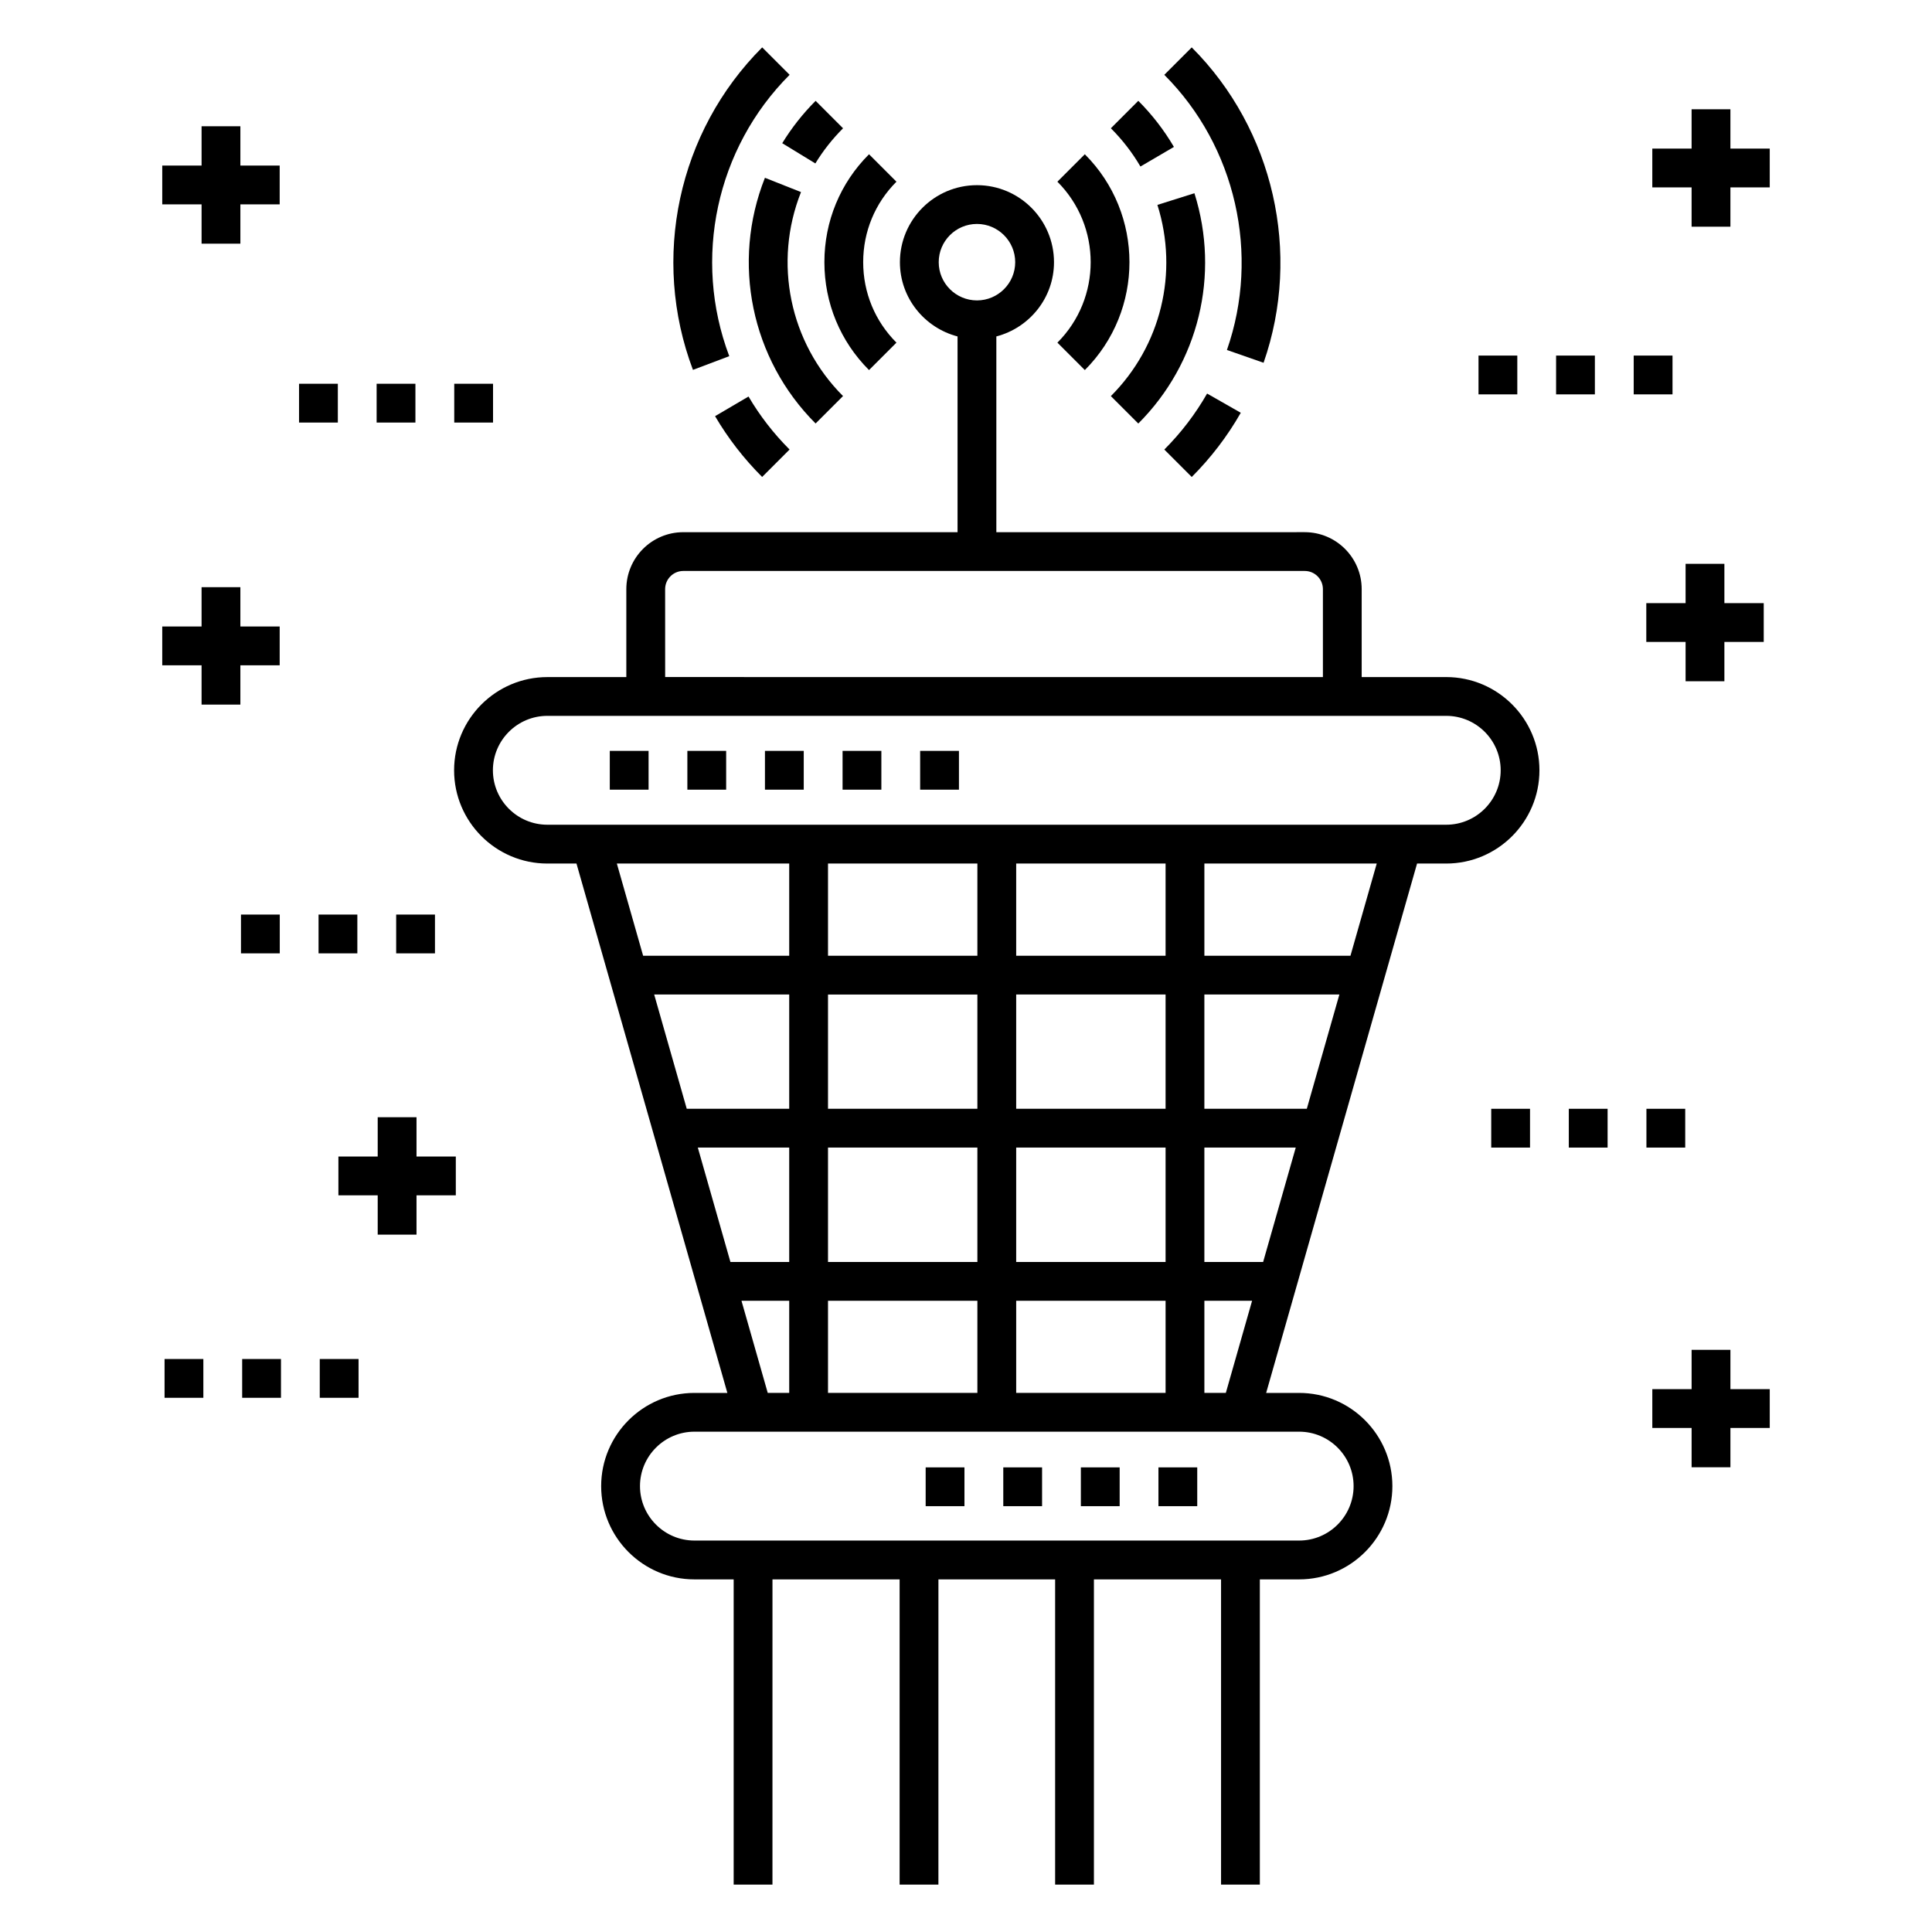 <?xml version="1.0" encoding="UTF-8"?>
<!-- Uploaded to: ICON Repo, www.iconrepo.com, Generator: ICON Repo Mixer Tools -->
<svg fill="#000000" width="800px" height="800px" version="1.1" viewBox="144 144 512 512" xmlns="http://www.w3.org/2000/svg">
 <g>
  <path d="m527.26 323.43h-22.398v-23.301c0-8.324-6.766-15.098-15.09-15.098l-81.73 0.004v-51.875c8.762-2.293 15.277-10.207 15.277-19.676 0-11.258-9.156-20.414-20.418-20.414-11.258 0-20.414 9.156-20.414 20.414 0 9.469 6.512 17.383 15.273 19.676v51.875h-72.688c-8.324 0-15.09 6.773-15.09 15.098v23.301h-20.93c-13.625 0-24.711 11.086-24.711 24.707 0 13.621 11.086 24.707 24.711 24.707h7.719l39.988 140.29h-8.738c-13.621 0-24.707 11.086-24.707 24.707s11.086 24.707 24.707 24.707h10.406v80.891h10.281l0.004-80.891h33.695v80.891h10.281l0.004-80.891h30.926v80.891h10.281v-80.891h33.691v80.891h10.281v-80.891h10.414c13.621 0 24.707-11.086 24.707-24.707s-11.086-24.707-24.707-24.707h-8.742l39.992-140.29h7.719c13.625 0 24.711-11.086 24.711-24.707 0.004-13.625-11.082-24.711-24.707-24.711zm-134.49-109.95c0-5.586 4.543-10.133 10.133-10.133 5.586 0 10.137 4.547 10.137 10.133 0 5.586-4.547 10.133-10.137 10.133-5.59-0.004-10.133-4.547-10.133-10.133zm-72.504 86.648c0-2.656 2.16-4.816 4.809-4.816h164.7c2.652 0 4.809 2.16 4.809 4.816v23.301l-174.31-0.004zm93.035 213v-24.406h39.59v24.406zm-84.375-65.012h24.223v30.324h-15.578zm24.223-10.285h-27.156l-8.629-30.277h35.785zm10.281-30.273h39.586v30.277h-39.586zm0 40.559h39.586v30.324h-39.586zm39.586 40.605v24.406h-39.586v-24.406zm10.285-10.281v-30.324h39.59v30.324zm49.871-30.324h24.215l-8.645 30.324h-15.57zm0-10.285v-30.277h35.777l-8.629 30.277zm-10.281 0h-39.59v-30.277h39.59zm-39.59-40.555v-24.438h39.59v24.438zm-10.285 0h-39.586v-24.438h39.586zm-49.867 0h-38.715l-6.965-24.438h45.68zm-12.648 91.445h12.648v24.406h-5.691zm147.79 34.688c7.953 0 14.426 6.473 14.426 14.426s-6.473 14.426-14.426 14.426h-160.26c-7.953 0-14.426-6.473-14.426-14.426s6.473-14.426 14.426-14.426h160.26zm-25.117-10.281v-24.406h12.641l-6.957 24.406zm38.711-115.85h-38.711v-24.438h45.676zm25.379-34.719h-238.21c-7.957 0-14.43-6.473-14.43-14.426s6.473-14.426 14.43-14.426h238.21c7.957 0 14.43 6.473 14.43 14.426s-6.473 14.426-14.43 14.426z"/>
  <path d="m327.64 242.02 9.621-3.633c-9.754-25.82-3.473-55.086 15.996-74.562l-7.269-7.269c-22.324 22.324-29.527 55.871-18.348 85.465z"/>
  <path d="m333.5 254.29c3.43 5.844 7.625 11.262 12.477 16.109l7.269-7.269c-4.231-4.231-7.891-8.957-10.879-14.047z"/>
  <path d="m472.82 253.39-8.926-5.094c-3.086 5.41-6.902 10.402-11.336 14.836l7.269 7.269c5.082-5.082 9.453-10.805 12.992-17.012z"/>
  <path d="m459.82 156.56-7.269 7.269c18.941 18.941 25.453 47.562 16.598 72.918l9.711 3.391c10.145-29.062 2.672-61.867-19.039-83.578z"/>
  <path d="m351.3 181.95 8.777 5.363c2.059-3.375 4.527-6.508 7.34-9.316l-7.269-7.273c-3.383 3.383-6.359 7.16-8.848 11.227z"/>
  <path d="m367.41 248.96c-14.168-14.168-18.539-35.387-11.137-54.055l-9.559-3.789c-8.918 22.484-3.648 48.043 13.426 65.113z"/>
  <path d="m445.66 256.24c16-16.004 21.703-39.391 14.875-61.035l-9.809 3.094c5.672 17.977 0.945 37.391-12.336 50.672z"/>
  <path d="m438.39 177.99c3.039 3.035 5.68 6.445 7.836 10.141l8.875-5.195c-2.609-4.449-5.785-8.559-9.441-12.219z"/>
  <path d="m374.3 184.88c-7.633 7.625-11.828 17.781-11.828 28.594s4.195 20.969 11.828 28.598l7.269-7.269c-5.688-5.688-8.816-13.258-8.816-21.328 0-8.066 3.129-15.637 8.816-21.324z"/>
  <path d="m424.22 192.15c11.762 11.762 11.762 30.895 0.004 42.652l7.269 7.269c15.77-15.77 15.766-41.426-0.004-57.191z"/>
  <path d="m346.72 342.99h10.281v10.281h-10.281z"/>
  <path d="m305.6 342.99h10.281v10.281h-10.281z"/>
  <path d="m326.16 342.99h10.281v10.281h-10.281z"/>
  <path d="m367.29 342.99h10.281v10.281h-10.281z"/>
  <path d="m387.85 342.99h10.281v10.281h-10.281z"/>
  <path d="m409.88 532.87h10.281v10.281h-10.281z"/>
  <path d="m389.31 532.87h10.281v10.281h-10.281z"/>
  <path d="m451 532.87h10.281v10.281h-10.281z"/>
  <path d="m430.44 532.87h10.281v10.281h-10.281z"/>
  <path d="m556.38 238.23h10.281v10.281h-10.281z"/>
  <path d="m576.95 238.23h10.281v10.281h-10.281z"/>
  <path d="m535.82 238.23h10.281v10.281h-10.281z"/>
  <path d="m223.25 245.7h10.281v10.281h-10.281z"/>
  <path d="m243.81 245.7h10.281v10.281h-10.281z"/>
  <path d="m264.38 245.7h10.281v10.281h-10.281z"/>
  <path d="m580.32 437.84h10.281v10.281h-10.281z"/>
  <path d="m559.75 437.84h10.281v10.281h-10.281z"/>
  <path d="m539.19 437.84h10.281v10.281h-10.281z"/>
  <path d="m228.74 504.15h10.281v10.281h-10.281z"/>
  <path d="m208.18 504.15h10.281v10.281h-10.281z"/>
  <path d="m187.61 504.15h10.281v10.281h-10.281z"/>
  <path d="m248.99 386.37h10.281v10.281h-10.281z"/>
  <path d="m228.42 386.37h10.281v10.281h-10.281z"/>
  <path d="m207.86 386.37h10.281v10.281h-10.281z"/>
  <path d="m207.7 320.31h10.418v-10.285h-10.418v-10.418h-10.281v10.418h-10.422v10.285h10.422v10.414h10.281z"/>
  <path d="m590.7 324.54h10.281v-10.422h10.426v-10.281h-10.426v-10.418h-10.281v10.418h-10.414v10.281h10.414z"/>
  <path d="m602.58 532.84v-10.418h10.422v-10.285h-10.422v-10.418h-10.285v10.418h-10.414v10.285h10.414v10.418z"/>
  <path d="m254.38 471.19v-10.418h10.414v-10.281h-10.414v-10.418h-10.285v10.418h-10.414v10.281h10.414v10.418z"/>
  <path d="m197.42 177.46v10.418h-10.422v10.281h10.422v10.418h10.281v-10.418h10.418v-10.281h-10.418v-10.418z"/>
  <path d="m613 183.38h-10.422v-10.422h-10.285v10.422h-10.414v10.281h10.414v10.418h10.285v-10.418h10.422z"/>
 </g>
</svg>